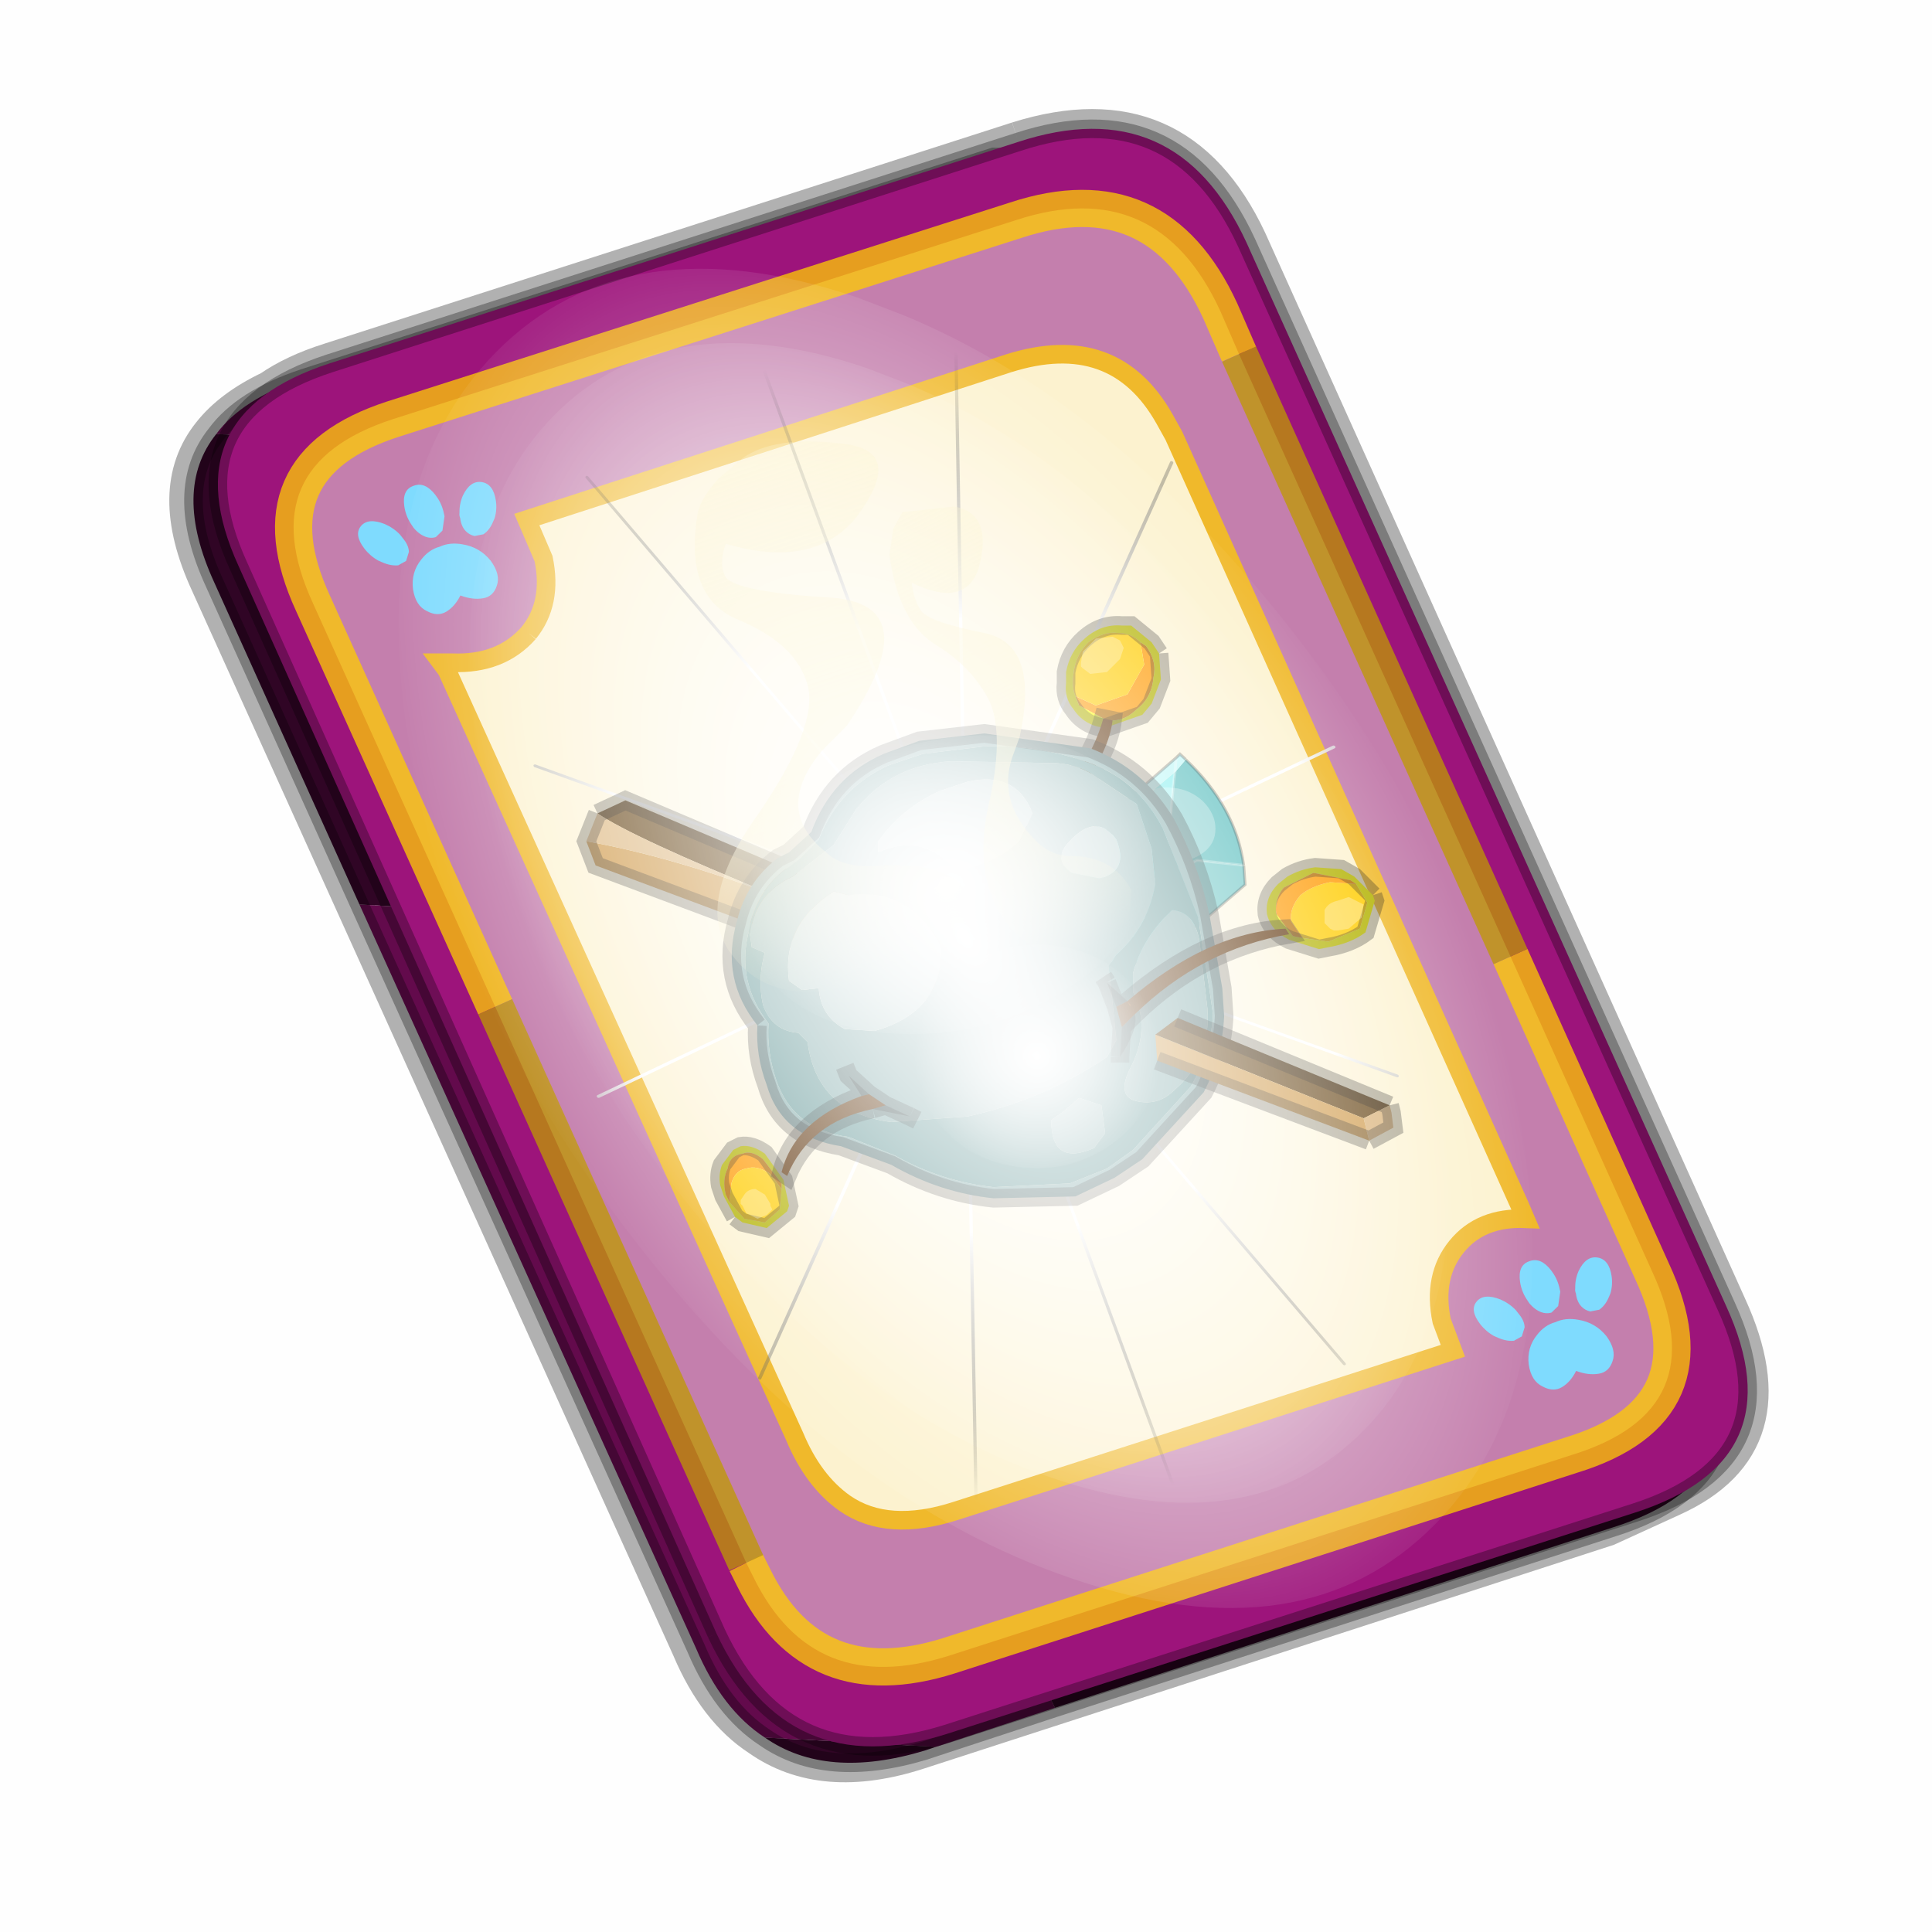 <?xml version='1.0' encoding='UTF-8'?>
<svg xmlns:xlink="http://www.w3.org/1999/xlink" xmlns="http://www.w3.org/2000/svg" version="1.1" width="60px" height="60px" viewBox="0.0 0.0 60.0 60.0"><defs><g id="c1"><path fill="#000000" fill-opacity="0.004" d="M0.0 0.0 L60.0 0.0 60.0 60.0 0.0 60.0 0.0 0.0"/></g><g id="c2"><path fill="none" stroke="#000000" stroke-width="1.0" stroke-opacity="0.302" d="M22.3 0.35 Q26.6 -1.0 28.5 3.05 L41.4 31.7 Q43.1 35.4 39.9 36.85 L38.15 37.65 19.65 43.65 Q17.05 44.5 15.35 43.3 14.2 42.55 13.5 40.9 L0.55 12.25 Q-0.6 9.75 0.6 8.25 1.15 7.55 2.2 7.05 2.85 6.6 3.8 6.3 L22.3 0.35"/><path fill="#300525" stroke="none" d="M25.55 0.9 Q26.9 1.6 27.8 3.55 L40.7 32.15 Q42.6 36.3 38.3 37.65 L23.3 42.5 13.15 21.4 4.6 20.9 0.7 12.25 Q-0.45 9.75 0.75 8.25 L29.8 9.75 25.55 0.9 M20.1 43.55 L19.8 43.65 Q17.15 44.45 15.5 43.3 L20.1 43.55"/><path fill="#630a4c" stroke="none" d="M23.3 42.5 L20.1 43.55 15.5 43.3 Q14.35 42.55 13.65 40.9 L4.6 20.9 13.15 21.4 23.3 42.5 M0.75 8.25 Q1.45 7.3 3.1 6.75 L21.65 0.8 25.55 0.9 29.8 9.75 0.75 8.25"/><path fill="none" stroke="#000000" stroke-width="0.5" stroke-opacity="0.302" d="M25.55 0.9 Q26.9 1.6 27.8 3.55 L40.7 32.15 Q42.6 36.3 38.3 37.65 L23.3 42.5 20.1 43.55 19.8 43.65 Q17.15 44.45 15.5 43.3 14.35 42.55 13.65 40.9 L4.6 20.9 0.7 12.25 Q-0.45 9.75 0.75 8.25 1.45 7.3 3.1 6.75 L21.65 0.8 25.55 0.9"/><path fill="#9d147b" stroke="none" d="M14.2 40.5 L1.35 11.8 Q-0.5 7.75 3.8 6.35 L22.3 0.4 Q26.55 -1.0 28.45 3.1 L41.35 31.7 Q43.25 35.85 38.9 37.25 L20.4 43.2 Q16.1 44.55 14.2 40.5"/><path fill="none" stroke="#000000" stroke-width="0.5" stroke-opacity="0.302" d="M14.2 40.5 L1.35 11.8 Q-0.5 7.75 3.8 6.35 L22.3 0.4 Q26.55 -1.0 28.45 3.1 L41.35 31.7 Q43.25 35.85 38.9 37.25 L20.4 43.2 Q16.1 44.55 14.2 40.5"/><path fill="#fcf2cf" stroke="none" d="M9.15 13.6 Q9.8 12.8 9.55 11.6 L9.1 10.55 22.05 6.35 Q24.9 5.45 26.25 7.85 L26.5 8.3 35.8 29.0 35.95 29.35 Q34.75 29.3 34.1 30.1 33.45 30.9 33.7 32.1 L34.0 32.9 20.65 37.2 Q18.8 37.8 17.65 37.0 16.8 36.4 16.3 35.2 L6.95 14.6 6.8 14.4 7.1 14.4 Q8.4 14.45 9.15 13.6"/><path fill="#c47fad" stroke="none" d="M8.25 23.65 L3.35 12.8 Q1.65 9.1 5.5 7.85 L22.25 2.5 Q26.05 1.25 27.75 4.95 L28.25 6.1 35.55 22.3 39.35 30.75 Q41.1 34.5 37.2 35.7 L20.45 41.1 Q16.8 42.25 15.2 39.0 L15.0 38.6 8.25 23.65 M9.15 13.6 Q8.4 14.45 7.1 14.4 L6.8 14.4 6.95 14.6 16.3 35.2 Q16.8 36.4 17.65 37.0 18.8 37.8 20.65 37.2 L34.0 32.9 33.7 32.1 Q33.45 30.9 34.1 30.1 34.75 29.3 35.95 29.35 L35.8 29.0 26.5 8.3 26.25 7.85 Q24.9 5.45 22.05 6.35 L9.1 10.55 9.55 11.6 Q9.8 12.8 9.15 13.6"/><path fill="none" stroke="#ffcc00" stroke-width="1.0" stroke-opacity="0.749" d="M8.25 23.65 L3.35 12.8 Q1.65 9.1 5.5 7.85 L22.25 2.5 Q26.05 1.25 27.75 4.95 L28.25 6.1 M35.55 22.3 L39.35 30.75 Q41.1 34.5 37.2 35.7 L20.45 41.1 Q16.8 42.25 15.2 39.0 L15.0 38.6"/><path fill="none" stroke="#bf9900" stroke-width="1.0" stroke-opacity="0.749" d="M28.25 6.1 L35.55 22.3 M15.0 38.6 L8.25 23.65"/><path fill="none" stroke="#f0b92b" stroke-width="0.5" d="M9.15 13.6 Q9.8 12.8 9.55 11.6 L9.1 10.55 22.05 6.35 Q24.9 5.45 26.25 7.85 L26.5 8.3 35.8 29.0 35.95 29.35 Q34.75 29.3 34.1 30.1 33.45 30.9 33.7 32.1 L34.0 32.9 20.65 37.2 Q18.8 37.8 17.65 37.0 16.8 36.4 16.3 35.2 L6.95 14.6 6.8 14.4 7.1 14.4 Q8.4 14.45 9.15 13.6"/></g><g id="c3"><path fill="#7fdbfe" stroke="none" d="M10.75 4.9 Q10.75 4.6 10.9 4.35 11.25 3.45 11.95 2.75 13.3 1.5 14.35 2.1 15.4 2.7 14.95 4.45 14.7 5.4 14.1 6.15 L13.75 6.5 Q13.1 7.15 12.35 7.35 L11.4 7.2 Q10.95 6.9 10.75 6.4 10.5 5.75 10.75 4.9 M7.5 5.9 Q7.0 5.85 6.6 5.5 6.05 5.0 5.8 4.15 L5.7 3.6 Q5.55 2.65 5.8 1.7 6.25 0.0 7.5 0.0 L7.6 0.0 Q8.85 0.0 9.3 1.7 9.55 2.65 9.4 3.6 L9.3 4.15 8.5 5.5 7.6 5.9 7.5 5.9 M4.35 4.9 Q4.6 5.75 4.35 6.4 L3.7 7.2 2.75 7.35 Q2.0 7.15 1.35 6.5 L1.0 6.15 Q0.4 5.4 0.15 4.45 -0.3 2.7 0.75 2.1 1.8 1.5 3.15 2.75 3.85 3.45 4.2 4.35 L4.35 4.9 M5.5 13.7 Q4.45 13.9 3.65 12.95 2.75 12.0 3.2 10.25 3.7 8.5 5.25 7.6 6.4 6.9 7.55 7.0 8.75 6.9 9.9 7.6 11.45 8.5 11.95 10.25 12.35 12.0 11.5 12.95 10.7 13.9 9.65 13.7 8.55 13.5 7.55 12.6 6.55 13.5 5.5 13.7"/></g><g id="c4"><g><use transform="matrix(1.0,0.0,0.0,1.0,0.0,0.0)" xlink:href="#c3"/></g></g><radialGradient gradientUnits="userSpaceOnUse" r="819.2" cx="0" cy="0" spreadMethod="pad" gradientTransform="matrix(0.091,0.0,0.0,0.091,0.6,3.4)" id="gradient1"><stop offset="0.0" stop-color="#ffffff"/><stop offset="1.0" stop-color="#ffffff" stop-opacity="0.0"/></radialGradient><g id="c5"><path stroke="none" fill="url(#gradient1)" d="M36.65 -54.65 Q60.05 -42.0 69.75 -17.95 80.55 8.9 68.0 34.1 55.45 59.35 26.8 68.2 -1.8 77.05 -29.7 64.3 -57.6 51.6 -68.45 24.75 -79.3 -2.05 -66.75 -27.25 L-66.7 -27.3 Q-54.1 -52.5 -25.5 -61.4 3.1 -70.2 31.0 -57.5 L36.65 -54.65"/></g><g id="c6"><g><use transform="matrix(1.0,0.0,0.0,1.0,0.0,0.0)" xlink:href="#c5"/></g></g><radialGradient gradientUnits="userSpaceOnUse" r="819.2" cx="0" cy="0" spreadMethod="pad" gradientTransform="matrix(0.209,0.0,0.0,0.177,67.15,107.2)" id="gradient2"><stop offset="0.357" stop-color="#ffffff"/><stop offset="0.671" stop-opacity="0.0"/></radialGradient><g id="c7"><path fill="none" stroke-linejoin="round" stroke-linecap="round" stroke="url(#gradient2)" stroke-width="0.5" d="M136.55 165.8 L68.6 106.0 68.4 106.0 118.25 201.5 M68.2 105.7 L68.25 105.8 68.25 105.75 68.2 105.7 0.0 45.7 M68.25 105.8 L68.3 105.85 68.3 105.8 68.25 105.75 49.95 0.05 M0.05 97.7 L68.15 105.95 68.25 105.85 68.25 105.8 M68.3 105.85 L68.25 105.85 68.3 106.0 68.3 105.85 68.3 105.8 68.35 105.8 68.3 105.8 86.6 18.35 M50.0 193.2 L68.3 106.0 68.15 105.95 18.25 151.55 M68.4 106.0 L68.3 106.0 86.55 211.5 M68.4 106.0 L68.3 105.85 M68.6 106.0 L68.35 105.8 118.25 60.15 M136.6 114.25 L68.6 106.0 M68.2 105.7 L18.25 10.05"/></g><g id="c8"><g><use transform="matrix(1.0,0.0,0.0,1.0,0.0,0.0)" xlink:href="#c7"/></g></g><g id="c9"><path fill="#6b4b1d" stroke="none" d="M11.0 18.45 L11.75 18.1 22.25 22.55 21.95 23.15 15.75 20.65 Q11.95 19.1 11.0 18.45"/><path fill="#d19d50" stroke="none" d="M15.75 20.65 L21.95 23.15 21.65 23.85 10.95 19.85 10.7 19.2 Q12.95 19.6 15.75 20.65"/><path fill="#dfbb86" stroke="none" d="M11.0 18.45 Q11.95 19.1 15.75 20.65 12.95 19.6 10.7 19.2 L11.0 18.45"/><path fill="none" stroke="#000000" stroke-width="0.5" stroke-opacity="0.302" d="M22.25 22.55 L11.75 18.1 11.0 18.45 M21.65 23.85 L10.95 19.85 10.7 19.2 11.0 18.45"/></g><g id="c10"><path fill="#54bcbc" stroke="none" d="M36.25 1.25 Q41.9 11.9 39.95 22.1 L32.5 18.65 26.5 19.2 32.75 4.8 33.75 2.75 32.75 4.8 33.65 2.75 33.75 2.75 36.25 1.25 M15.8 32.5 L8.6 33.4 7.8 33.5 3.2 33.75 1.8 25.2 15.8 32.5 M1.4 22.5 L0.3 15.8 20.85 7.7 18.2 12.6 13.65 20.65 10.1 21.15 6.7 21.65 6.0 21.8 5.95 21.8 4.8 21.95 1.4 22.5"/><path fill="#87efef" stroke="none" d="M30.35 28.95 Q25.6 30.55 20.65 31.6 L15.8 32.5 1.8 25.2 1.4 22.5 4.8 21.95 5.95 21.8 6.0 21.8 6.7 21.65 10.1 21.15 30.35 28.95 M32.75 4.8 L26.5 19.2 18.8 20.0 15.6 20.45 15.1 20.45 14.35 20.6 13.65 20.65 18.2 12.6 21.05 7.65 18.2 12.6 20.85 7.7 21.05 7.65 33.65 2.75 32.75 4.8"/><path fill="#bbf7f7" stroke="none" d="M36.25 1.2 L36.25 1.25 33.75 2.75 33.65 2.75 21.05 7.65 20.85 7.7 0.3 15.8 0.0 14.05 4.45 12.5 5.15 12.15 16.8 7.65 22.15 5.6 34.75 0.4 35.6 0.0 36.25 1.2 M34.75 0.4 L33.75 2.75 34.75 0.4 M22.15 5.6 L21.05 7.65 22.15 5.6"/><path fill="#6cc6c5" stroke="none" d="M39.95 22.1 L39.95 22.15 39.1 25.4 30.35 28.95 10.1 21.15 13.65 20.65 14.35 20.6 15.1 20.45 15.6 20.45 18.8 20.0 26.5 19.2 32.5 18.65 39.95 22.1"/><path fill="none" stroke="#ffffff" stroke-width="0.5" stroke-opacity="0.302" d="M33.75 2.75 L32.75 4.8 26.5 19.2 32.5 18.65 39.95 22.1 M33.75 2.75 L34.75 0.4 M18.2 12.6 L21.05 7.65 22.15 5.6 M18.2 12.6 L13.65 20.65 14.35 20.6 15.1 20.45 15.6 20.45 18.8 20.0 26.5 19.2 M6.0 21.8 L6.7 21.65 10.1 21.15 13.65 20.65 M1.4 22.5 L4.8 21.95 M15.8 32.5 L1.8 25.2 M10.1 21.15 L30.35 28.95"/><path fill="none" stroke="#000000" stroke-width="0.5" stroke-opacity="0.302" d="M36.25 1.25 Q41.9 11.9 39.95 22.1 M39.95 22.15 L39.1 25.4 30.35 28.95 Q25.6 30.55 20.65 31.6 L15.8 32.5 8.6 33.4 7.8 33.5 3.2 33.75 M0.0 14.05 L4.45 12.5 5.15 12.15 16.8 7.65 22.15 5.6 34.75 0.4 35.6 0.0 36.25 1.2"/><path fill="#ffffff" fill-opacity="0.302" d="M33.85 17.75 Q31.2 18.6 28.4 17.3 25.6 15.95 24.2 13.2 22.85 10.55 23.7 8.05 24.55 5.6 27.15 4.65 29.8 3.9 32.6 5.25 35.4 6.55 36.8 9.2 38.15 12.0 37.3 14.45 36.45 16.95 33.85 17.75"/><path fill="#ffffff" fill-opacity="0.302" d="M11.2 30.1 Q9.25 30.75 7.15 29.75 5.05 28.75 3.95 26.7 2.95 24.7 3.6 22.85 4.25 20.95 6.2 20.3 8.2 19.7 10.3 20.7 12.4 21.7 13.45 23.7 14.45 25.75 13.8 27.65 13.15 29.5 11.2 30.1"/></g><g id="c11"><g><use transform="matrix(1.0,0.0,0.0,1.0,0.0,0.0)" xlink:href="#c10"/></g></g><g id="c12"><path fill="#ff9900" stroke="none" d="M23.85 15.3 L23.95 15.55 24.7 15.95 Q25.15 16.0 25.5 15.65 25.9 15.35 25.95 14.8 26.05 14.35 25.75 13.95 L25.6 13.85 25.7 14.45 25.25 15.25 24.4 15.55 23.85 15.3"/><path fill="#ffff00" stroke="none" d="M25.6 13.85 L25.75 13.95 Q26.05 14.35 25.95 14.8 25.9 15.35 25.5 15.65 25.15 16.0 24.7 15.95 L23.95 15.55 23.85 15.3 Q23.75 15.05 23.8 14.7 23.85 14.2 24.2 13.85 24.6 13.55 25.0 13.6 25.35 13.6 25.6 13.85 M26.1 14.15 L25.9 13.85 25.35 13.4 25.1 13.4 Q24.55 13.35 24.1 13.75 23.7 14.1 23.6 14.65 L23.6 14.95 Q23.55 15.35 23.8 15.65 24.1 16.1 24.65 16.15 L25.65 15.8 25.9 15.5 26.15 14.85 26.1 14.15"/><path fill="#ffcc00" stroke="none" d="M23.85 15.3 L24.4 15.55 25.25 15.25 25.7 14.45 25.6 13.85 Q25.35 13.6 25.0 13.6 24.6 13.55 24.2 13.85 23.85 14.2 23.8 14.7 23.75 15.05 23.85 15.3"/><path fill="none" stroke="#000000" stroke-width="0.5" stroke-opacity="0.302" d="M26.1 14.15 L26.15 14.85 25.9 15.5 25.65 15.8 24.65 16.15 Q24.1 16.1 23.8 15.65 23.55 15.35 23.6 14.95 L23.6 14.65 Q23.7 14.1 24.1 13.75 24.55 13.35 25.1 13.4 L25.35 13.4 25.9 13.85 26.1 14.15"/><path fill="#ffffff" fill-opacity="0.302" d="M24.85 13.7 L25.05 13.8 25.1 13.9 25.15 14.0 25.05 14.3 24.7 14.65 24.25 14.7 24.05 14.55 24.0 14.5 24.0 14.4 24.05 14.1 24.4 13.75 24.85 13.7"/><path fill="#814307" stroke="none" d="M21.55 19.5 L21.95 19.7 Q24.65 17.6 24.85 15.95 L24.6 15.9 Q24.05 17.9 21.55 19.5"/><path fill="none" stroke="#000000" stroke-width="0.5" stroke-opacity="0.302" d="M21.55 19.5 Q24.05 17.9 24.6 15.9 L24.85 15.95 Q24.65 17.6 21.95 19.7 L21.55 19.5"/><path fill="#ffff00" stroke="none" d="M22.4 19.6 L22.45 19.55 22.5 19.5 22.55 19.35 22.25 19.2 21.9 19.15 21.85 19.15 21.55 19.2 21.5 19.25 19.4 20.35 19.35 20.4 19.65 20.4 19.95 20.5 20.1 20.65 20.1 20.7 20.05 20.8 20.2 20.65 21.05 20.25 20.15 20.6 20.05 20.4 19.75 20.3 21.7 19.3 21.75 19.25 Q22.0 19.1 22.45 19.4 L22.4 19.6"/><path fill="#cc6b22" stroke="none" d="M22.4 19.6 L22.45 19.4 21.05 20.25 20.2 20.65 20.05 20.8 20.1 20.7 20.1 20.65 19.95 20.5 19.65 20.4 19.35 20.4 19.3 20.4 19.2 20.55 19.35 20.75 19.65 20.9 19.95 20.9 20.0 20.85 20.0 20.9 22.4 19.6 M19.45 20.45 L19.65 20.45 19.85 20.5 19.9 20.65 19.9 20.75 19.85 20.75 19.8 20.8 19.65 20.8 19.45 20.7 19.35 20.55 19.4 20.45 19.45 20.45"/><path fill="#f4a33c" stroke="none" d="M22.45 19.4 Q22.0 19.1 21.75 19.25 L21.7 19.3 19.75 20.3 20.05 20.4 20.15 20.6 21.05 20.25 22.45 19.4 M19.9 20.75 L19.7 20.8 19.5 20.7 19.4 20.55 19.45 20.45 19.4 20.45 19.35 20.55 19.45 20.7 19.65 20.8 19.8 20.8 19.85 20.75 19.9 20.75"/><path fill="#783f07" stroke="none" d="M19.9 20.75 L19.9 20.65 19.85 20.5 19.65 20.45 19.45 20.45 19.4 20.55 19.5 20.7 19.7 20.8 19.9 20.75"/><path fill="none" stroke="#000000" stroke-width="0.5" stroke-opacity="0.302" d="M19.35 20.4 L19.4 20.35 21.5 19.25 21.55 19.2 21.85 19.15 21.9 19.15 22.25 19.2 22.55 19.35 22.5 19.5 22.45 19.55 22.4 19.6 M19.35 20.4 L19.3 20.4 19.2 20.55 19.35 20.75 19.65 20.9 19.95 20.9 20.0 20.9 22.4 19.6 M19.95 20.9 L20.0 20.85"/><path fill="#85adad" stroke="none" d="M19.75 16.85 L18.85 17.15 Q17.5 17.75 16.95 19.15 L16.45 19.65 16.2 19.85 Q15.35 20.4 15.1 21.45 L15.05 21.7 Q14.75 23.0 15.6 24.1 15.55 24.85 15.8 25.6 16.25 26.95 17.75 27.15 L19.0 27.65 Q20.25 28.35 21.65 28.5 L23.7 28.4 24.7 28.0 25.4 27.5 26.95 25.8 Q27.5 24.85 27.55 23.85 L27.45 23.15 27.15 21.25 26.2 18.85 Q25.5 17.5 24.1 17.05 22.8 16.6 21.4 16.65 L19.75 16.85 M15.3 24.15 Q14.3 22.9 14.75 21.35 15.0 20.3 15.85 19.65 L16.15 19.5 16.75 18.95 Q17.3 17.45 18.7 16.85 L19.65 16.5 21.4 16.3 24.25 16.7 Q25.7 17.25 26.5 18.6 27.15 19.8 27.45 21.15 L27.8 23.15 27.85 23.9 Q27.8 25.0 27.3 25.95 L25.65 27.75 24.9 28.25 23.85 28.75 21.65 28.8 Q20.2 28.65 18.9 27.9 L17.55 27.4 Q15.95 27.15 15.55 25.75 15.25 24.95 15.3 24.15 M20.45 19.8 L20.85 19.95 Q21.75 19.75 22.35 19.2 L22.7 18.45 Q22.25 17.3 20.95 17.6 L20.2 17.85 Q19.2 18.3 18.55 19.2 L18.55 19.5 Q19.65 19.0 20.45 19.8 M23.75 20.05 L24.5 20.2 Q25.3 20.0 24.95 19.15 24.4 18.4 23.65 19.25 23.25 19.7 23.75 20.05 M26.45 21.05 Q27.1 21.1 27.2 22.0 L27.4 23.7 Q27.5 25.05 26.5 25.9 26.1 26.3 25.55 26.2 24.95 26.1 25.3 25.35 25.9 24.25 25.4 23.25 L25.4 22.75 Q25.65 21.8 26.45 21.05 M20.5 17.05 L23.35 17.1 Q24.0 17.15 24.45 17.5 L25.5 18.2 25.9 19.4 26.0 20.35 Q25.8 21.5 24.95 22.25 L24.75 22.55 24.95 24.55 24.7 25.0 Q23.0 26.15 20.95 26.6 L18.9 26.75 Q16.9 26.5 16.65 24.6 L16.4 24.35 Q15.7 24.3 15.45 23.6 15.3 22.9 15.5 22.2 L15.15 22.05 15.1 21.7 Q15.25 20.6 16.25 20.15 L17.35 19.3 17.95 18.35 Q18.9 17.15 20.5 17.05 M20.15 21.85 Q19.3 20.45 17.75 20.65 L17.35 20.55 Q15.95 21.45 16.15 22.95 L16.5 23.2 16.95 23.15 Q17.0 23.9 17.65 24.25 L18.45 24.3 Q20.25 23.8 20.25 22.1 L20.15 21.85 M23.2 26.7 L23.55 26.45 23.95 26.1 24.55 26.3 24.65 27.05 24.35 27.45 Q23.2 27.95 23.2 26.7"/><path fill="#669999" stroke="none" d="M19.75 16.85 L21.4 16.65 Q22.8 16.6 24.1 17.05 25.5 17.5 26.2 18.85 L27.15 21.25 27.45 23.15 27.55 23.85 Q27.5 24.85 26.95 25.8 L25.4 27.5 24.7 28.0 23.7 28.4 21.65 28.5 Q20.25 28.35 19.0 27.65 L17.75 27.15 Q16.25 26.95 15.8 25.6 15.55 24.85 15.6 24.1 14.75 23.0 15.05 21.7 L15.1 21.45 Q15.35 20.4 16.2 19.85 L16.45 19.65 16.95 19.15 Q17.5 17.75 18.85 17.15 L19.75 16.85 M20.5 17.05 Q18.9 17.15 17.95 18.35 L17.35 19.3 16.25 20.15 Q15.25 20.6 15.1 21.7 L15.15 22.05 15.5 22.2 Q15.3 22.9 15.45 23.6 15.7 24.3 16.4 24.35 L16.65 24.6 Q16.9 26.5 18.9 26.75 L20.95 26.6 Q23.0 26.15 24.7 25.0 L24.95 24.55 24.75 22.55 24.95 22.25 Q25.8 21.5 26.0 20.35 L25.9 19.4 25.5 18.2 24.45 17.5 Q24.0 17.15 23.35 17.1 L20.5 17.05 M26.45 21.05 Q25.65 21.8 25.4 22.75 L25.4 23.25 Q25.9 24.25 25.3 25.35 24.95 26.1 25.55 26.2 26.1 26.3 26.5 25.9 27.5 25.05 27.4 23.7 L27.2 22.0 Q27.1 21.1 26.45 21.05 M23.2 26.7 Q23.2 27.95 24.35 27.45 L24.65 27.05 24.55 26.3 23.95 26.1 23.55 26.45 23.2 26.7"/><path fill="#adc9c8" stroke="none" d="M23.75 20.05 Q23.25 19.7 23.65 19.25 24.4 18.4 24.95 19.15 25.3 20.0 24.5 20.2 L23.75 20.05 M20.45 19.8 Q19.65 19.0 18.55 19.5 L18.55 19.2 Q19.2 18.3 20.2 17.85 L20.95 17.6 Q22.25 17.3 22.7 18.45 L22.35 19.2 Q21.75 19.75 20.85 19.95 L20.45 19.8 M20.15 21.85 L20.25 22.1 Q20.25 23.8 18.45 24.3 L17.65 24.25 Q17.0 23.9 16.95 23.15 L16.5 23.2 16.15 22.95 Q15.95 21.45 17.35 20.55 L17.75 20.65 Q19.3 20.45 20.15 21.85"/><path fill="none" stroke="#000000" stroke-width="0.5" stroke-opacity="0.302" d="M15.3 24.15 Q14.3 22.9 14.75 21.35 15.0 20.3 15.85 19.65 L16.15 19.5 16.75 18.95 Q17.3 17.45 18.7 16.85 L19.65 16.5 21.4 16.3 24.25 16.7 Q25.7 17.25 26.5 18.6 27.15 19.8 27.45 21.15 L27.8 23.15 27.85 23.9 Q27.8 25.0 27.3 25.95 L25.65 27.75 24.9 28.25 23.85 28.75 21.65 28.8 Q20.2 28.65 18.9 27.9 L17.55 27.4 Q15.95 27.15 15.55 25.75 15.25 24.95 15.3 24.15"/><path fill="#ffcc00" stroke="none" d="M29.95 21.8 L29.65 21.35 Q29.6 21.0 29.9 20.65 30.2 20.4 30.7 20.3 L31.4 20.35 31.7 20.85 31.5 21.55 30.65 21.9 29.95 21.8"/><path fill="#ffff00" stroke="none" d="M31.85 20.65 L31.9 20.8 31.65 21.65 Q31.25 21.95 30.65 22.05 L30.4 22.1 29.6 21.85 Q29.1 21.6 29.0 21.15 28.95 20.7 29.3 20.35 L29.55 20.15 Q29.9 19.95 30.3 19.9 L31.0 19.95 31.35 20.15 31.85 20.65 M31.4 20.35 L31.25 20.25 30.25 20.05 29.45 20.45 Q29.2 20.75 29.25 21.15 L29.7 21.75 29.95 21.8 30.65 21.9 31.5 21.55 31.7 20.85 31.4 20.35"/><path fill="#ff9900" stroke="none" d="M29.95 21.8 L29.7 21.75 29.25 21.15 Q29.2 20.75 29.45 20.45 L30.25 20.05 31.25 20.25 31.4 20.35 30.7 20.3 Q30.2 20.4 29.9 20.65 29.6 21.0 29.65 21.35 L29.95 21.8"/><path fill="none" stroke="#000000" stroke-width="0.5" stroke-opacity="0.302" d="M31.85 20.65 L31.35 20.15 31.0 19.95 30.3 19.9 Q29.9 19.95 29.55 20.15 L29.3 20.35 Q28.95 20.7 29.0 21.15 29.1 21.6 29.6 21.85 L30.4 22.1 30.65 22.05 Q31.25 21.95 31.65 21.65 L31.9 20.8 31.85 20.65"/><path fill="#ffffff" fill-opacity="0.302" d="M31.6 20.9 L31.4 20.8 31.3 20.75 31.2 20.7 30.9 20.8 Q30.65 20.85 30.55 21.05 L30.55 21.4 30.7 21.55 30.8 21.6 30.9 21.6 31.2 21.55 31.55 21.25 31.6 20.9"/><path fill="#000000" fill-opacity="0.302" d="M25.25 23.5 L24.95 23.65 24.7 23.0 25.25 23.5 M25.1 24.2 L25.45 23.85 Q25.55 24.25 25.05 25.0 L25.1 24.2"/><path fill="#814307" stroke="none" d="M24.95 23.65 L25.25 23.5 Q27.4 21.65 29.5 21.55 L29.6 21.7 Q27.25 22.1 25.45 23.85 L25.1 24.2 24.95 23.65"/><path fill="none" stroke="#000000" stroke-width="0.5" stroke-opacity="0.302" d="M24.95 23.65 L25.25 23.5 M24.7 23.0 L24.95 23.65 25.1 24.2 25.45 23.85 Q27.25 22.1 29.6 21.7 L29.5 21.55 Q27.4 21.65 25.25 23.5 M24.7 23.0 L24.6 22.85 M25.05 25.0 L25.05 25.15 M25.1 24.2 L25.05 25.0"/></g><linearGradient gradientUnits="userSpaceOnUse" x1="-819.2" x2="819.2" spreadMethod="pad" gradientTransform="matrix(0.005,0.01,-0.002,0.001,19.4,14.2)" id="gradient3"><stop offset="0.0" stop-color="#fbf1bf" stop-opacity="0.122"/><stop offset="0.725" stop-color="#fbf1bf" stop-opacity="0.6"/><stop offset="1.0" stop-color="#fbf1bf" stop-opacity="0.0"/></linearGradient><linearGradient gradientUnits="userSpaceOnUse" x1="-819.2" x2="819.2" spreadMethod="pad" gradientTransform="matrix(0.004,0.012,-0.003,0.001,13.4,13.7)" id="gradient4"><stop offset="0.0" stop-color="#fbf1bf" stop-opacity="0.122"/><stop offset="0.725" stop-color="#fbf1bf" stop-opacity="0.6"/><stop offset="1.0" stop-color="#fbf1bf" stop-opacity="0.0"/></linearGradient><g id="c13"><path fill="#ffff00" stroke="none" d="M15.95 28.55 L15.9 29.1 15.5 29.45 14.95 29.35 14.55 28.9 14.45 28.7 Q14.35 28.3 14.5 28.0 14.55 27.65 14.9 27.6 15.15 27.5 15.45 27.75 L15.95 28.4 15.95 28.55 M14.7 29.3 L14.9 29.45 15.55 29.6 16.1 29.15 16.15 29.0 16.0 28.3 15.5 27.6 Q15.15 27.35 14.85 27.4 L14.65 27.5 14.35 27.9 Q14.25 28.15 14.3 28.45 L14.4 28.75 14.7 29.3"/><path fill="#ff9900" stroke="none" d="M14.55 28.9 L14.6 28.4 Q14.7 28.05 15.0 28.0 15.3 27.9 15.65 28.15 L15.95 28.55 15.95 28.4 15.45 27.75 Q15.15 27.5 14.9 27.6 14.55 27.65 14.5 28.0 14.35 28.3 14.45 28.7 L14.55 28.9"/><path fill="#ffcc00" stroke="none" d="M14.55 28.9 L14.95 29.35 15.5 29.45 15.9 29.1 15.95 28.55 15.65 28.15 Q15.3 27.9 15.0 28.0 14.7 28.05 14.6 28.4 L14.55 28.9"/><path fill="none" stroke="#000000" stroke-width="0.5" stroke-opacity="0.302" d="M14.7 29.3 L14.4 28.75 14.3 28.45 Q14.25 28.15 14.35 27.9 L14.65 27.5 14.85 27.4 Q15.15 27.35 15.5 27.6 L16.0 28.3 16.15 29.0 16.1 29.15 15.55 29.6 14.9 29.45 14.7 29.3"/><path fill="#ffffff" fill-opacity="0.302" d="M15.0 29.2 L14.9 29.0 14.85 28.95 14.85 28.85 14.95 28.7 Q15.05 28.55 15.25 28.55 L15.5 28.7 15.65 28.95 15.65 29.0 15.7 29.1 15.55 29.25 15.3 29.35 15.0 29.2"/><path fill="#814307" stroke="none" d="M18.1 26.05 Q16.3 26.7 15.95 28.1 L16.1 28.2 Q16.7 26.75 18.4 26.4 L18.75 26.3 18.3 26.0 18.1 26.05"/><path fill="#000000" fill-opacity="0.302" d="M18.3 26.0 L17.75 25.5 18.1 26.05 18.3 26.0 M18.4 26.4 L19.4 26.6 18.75 26.3 18.4 26.4"/><path fill="none" stroke="#000000" stroke-width="0.5" stroke-opacity="0.302" d="M18.3 26.0 L17.75 25.5 17.65 25.25 M18.1 26.05 Q16.3 26.7 15.95 28.1 L16.1 28.2 Q16.7 26.75 18.4 26.4 M19.4 26.6 L19.6 26.7 M18.75 26.3 L18.4 26.4 M18.1 26.05 L18.3 26.0 18.75 26.3 19.4 26.6"/><path stroke="none" fill="url(#gradient3)" d="M21.25 11.85 Q21.65 10.4 20.6 10.2 L19.2 10.35 18.95 10.8 18.85 11.5 Q19.1 13.35 20.15 13.95 21.1 14.55 21.55 15.45 21.95 16.4 21.5 18.3 21.1 20.2 22.0 21.4 23.45 23.15 25.3 21.3 L25.35 20.5 Q24.85 19.6 23.75 19.6 23.2 19.6 22.8 19.2 21.75 18.15 22.15 16.95 L22.35 16.4 Q22.9 13.9 21.4 13.6 19.9 13.3 19.7 13.0 19.5 12.7 19.45 12.25 20.9 12.95 21.25 11.85"/><path stroke="none" fill="url(#gradient4)" d="M17.95 10.5 Q19.35 8.65 17.5 8.5 15.75 8.3 14.9 8.9 L14.25 9.45 Q13.8 9.95 13.7 10.35 13.3 12.65 14.8 13.25 16.35 13.9 16.65 15.0 16.95 16.1 15.3 18.5 13.55 20.95 14.65 22.3 16.25 24.4 20.65 21.85 L21.05 20.8 Q20.65 19.75 18.65 19.85 17.6 19.95 17.15 19.5 15.7 18.35 17.05 16.75 L17.7 16.1 Q19.9 12.85 17.3 12.65 14.75 12.5 14.45 12.1 14.25 11.75 14.45 11.2 16.8 11.9 17.95 10.5"/></g><g id="c14"><path fill="#6b4b1d" stroke="none" d="M32.3 26.3 L31.6 26.65 26.0 24.4 26.6 23.95 32.3 26.3"/><path fill="#dab37a" stroke="none" d="M32.3 26.3 L32.35 26.5 32.4 26.9 31.75 27.25 31.6 26.65 32.3 26.3"/><path fill="#d19d50" stroke="none" d="M31.6 26.65 L31.75 27.25 26.05 25.1 26.0 24.4 31.6 26.65"/><path fill="none" stroke="#000000" stroke-width="0.5" stroke-opacity="0.302" d="M31.75 27.25 L32.4 26.9 32.35 26.5 32.3 26.3 M31.75 27.25 L26.05 25.1 M26.6 23.95 L32.3 26.3"/></g><g id="c15"><g><use transform="matrix(1.0,0.0,0.0,1.0,0.0,0.0)" xlink:href="#c2"/></g><g><use transform="matrix(0.239,-0.087,0.1,0.234,34.25,31.15)" xlink:href="#c4"/></g><g><use transform="matrix(0.239,-0.087,0.1,0.234,4.25,10.3)" xlink:href="#c4"/></g><g><use transform="matrix(0.141,-0.038,0.111,0.226,20.25,20.65)" filter="url(#filter8)" xlink:href="#c6"/></g><g><use transform="matrix(-0.155,0.051,0.084,0.147,22.6,2.3)" filter="url(#filter9)" xlink:href="#c8"/></g><g><use transform="matrix(1.0,0.0,0.0,1.0,0.0,0.0)" xlink:href="#c9"/></g><g><use transform="matrix(0.145,-0.049,0.049,0.145,21.5,18.6)" filter="url(#filter11)" xlink:href="#c11"/></g><g><use transform="matrix(1.0,0.0,0.0,1.0,0.0,0.0)" xlink:href="#c12"/></g><g><use transform="matrix(0.072,-0.024,0.018,0.054,20.35,20.2)" filter="url(#filter13)" xlink:href="#c6"/></g><g><use transform="matrix(1.0,0.0,0.0,1.0,0.0,0.0)" xlink:href="#c13"/></g><g><use transform="matrix(0.042,-0.014,0.014,0.042,22.75,24.85)" filter="url(#filter15)" xlink:href="#c6"/></g><g><use transform="matrix(1.0,0.0,0.0,1.0,0.0,0.0)" xlink:href="#c14"/></g><g><use transform="matrix(0.163,-0.044,0.129,0.261,20.35,20.95)" filter="url(#filter17)" xlink:href="#c6"/></g></g><filter id="filter8"><feColorMatrix in="SourceGraphic" type="matrix" values="0.0 0.0 0.0 0.0 0.797 0.0 0.0 0.0 0.0 0.598 0.0 0.0 0.0 0.0 0.199 0.0 0.0 0.0 1.0 0.0" result="cxform"/><feComposite operator="in" in2="SourceGraphic" result="color-xform"/></filter><filter id="filter9"><feColorMatrix in="SourceGraphic" type="matrix" values="0.0 0.0 0.0 0.0 0.996 0.0 0.0 0.0 0.0 0.996 0.0 0.0 0.0 0.0 0.996 0.0 0.0 0.0 1.0 0.0" result="cxform"/><feComposite operator="in" in2="SourceGraphic" result="color-xform"/></filter><filter id="filter11"><feColorMatrix in="SourceGraphic" type="matrix" values="0.609 0.0 0.0 0.0 0.312 0.0 0.609 0.0 0.0 0.0 0.0 0.0 0.609 0.0 0.0 0.0 0.0 0.0 1.0 0.0" result="cxform"/><feComposite operator="in" in2="SourceGraphic" result="color-xform"/></filter><filter id="filter13"><feColorMatrix in="SourceGraphic" type="matrix" values="1.0 0.0 0.0 0.0 0.0 0.0 1.0 0.0 0.0 0.0 0.0 0.0 1.0 0.0 0.0 0.0 0.0 0.0 0.422 0.0" result="cxform"/><feComposite operator="in" in2="SourceGraphic" result="color-xform"/></filter><filter id="filter15"><feColorMatrix in="SourceGraphic" type="matrix" values="1.0 0.0 0.0 0.0 0.0 0.0 1.0 0.0 0.0 0.0 0.0 0.0 1.0 0.0 0.0 0.0 0.0 0.0 0.23 0.0" result="cxform"/><feComposite operator="in" in2="SourceGraphic" result="color-xform"/></filter><filter id="filter17"><feColorMatrix in="SourceGraphic" type="matrix" values="1.0 0.0 0.0 0.0 0.0 0.0 1.0 0.0 0.0 0.0 0.0 0.0 1.0 0.0 0.0 0.0 0.0 0.0 0.23 0.0" result="cxform"/><feComposite operator="in" in2="SourceGraphic" result="color-xform"/></filter></defs><g><g><use transform="matrix(1.0,0.0,0.0,1.0,0.0,0.0)" xlink:href="#c1"/></g><g><use transform="matrix(1.155,0.0,0.0,1.155,5.85,3.95)" xlink:href="#c15"/></g></g></svg>